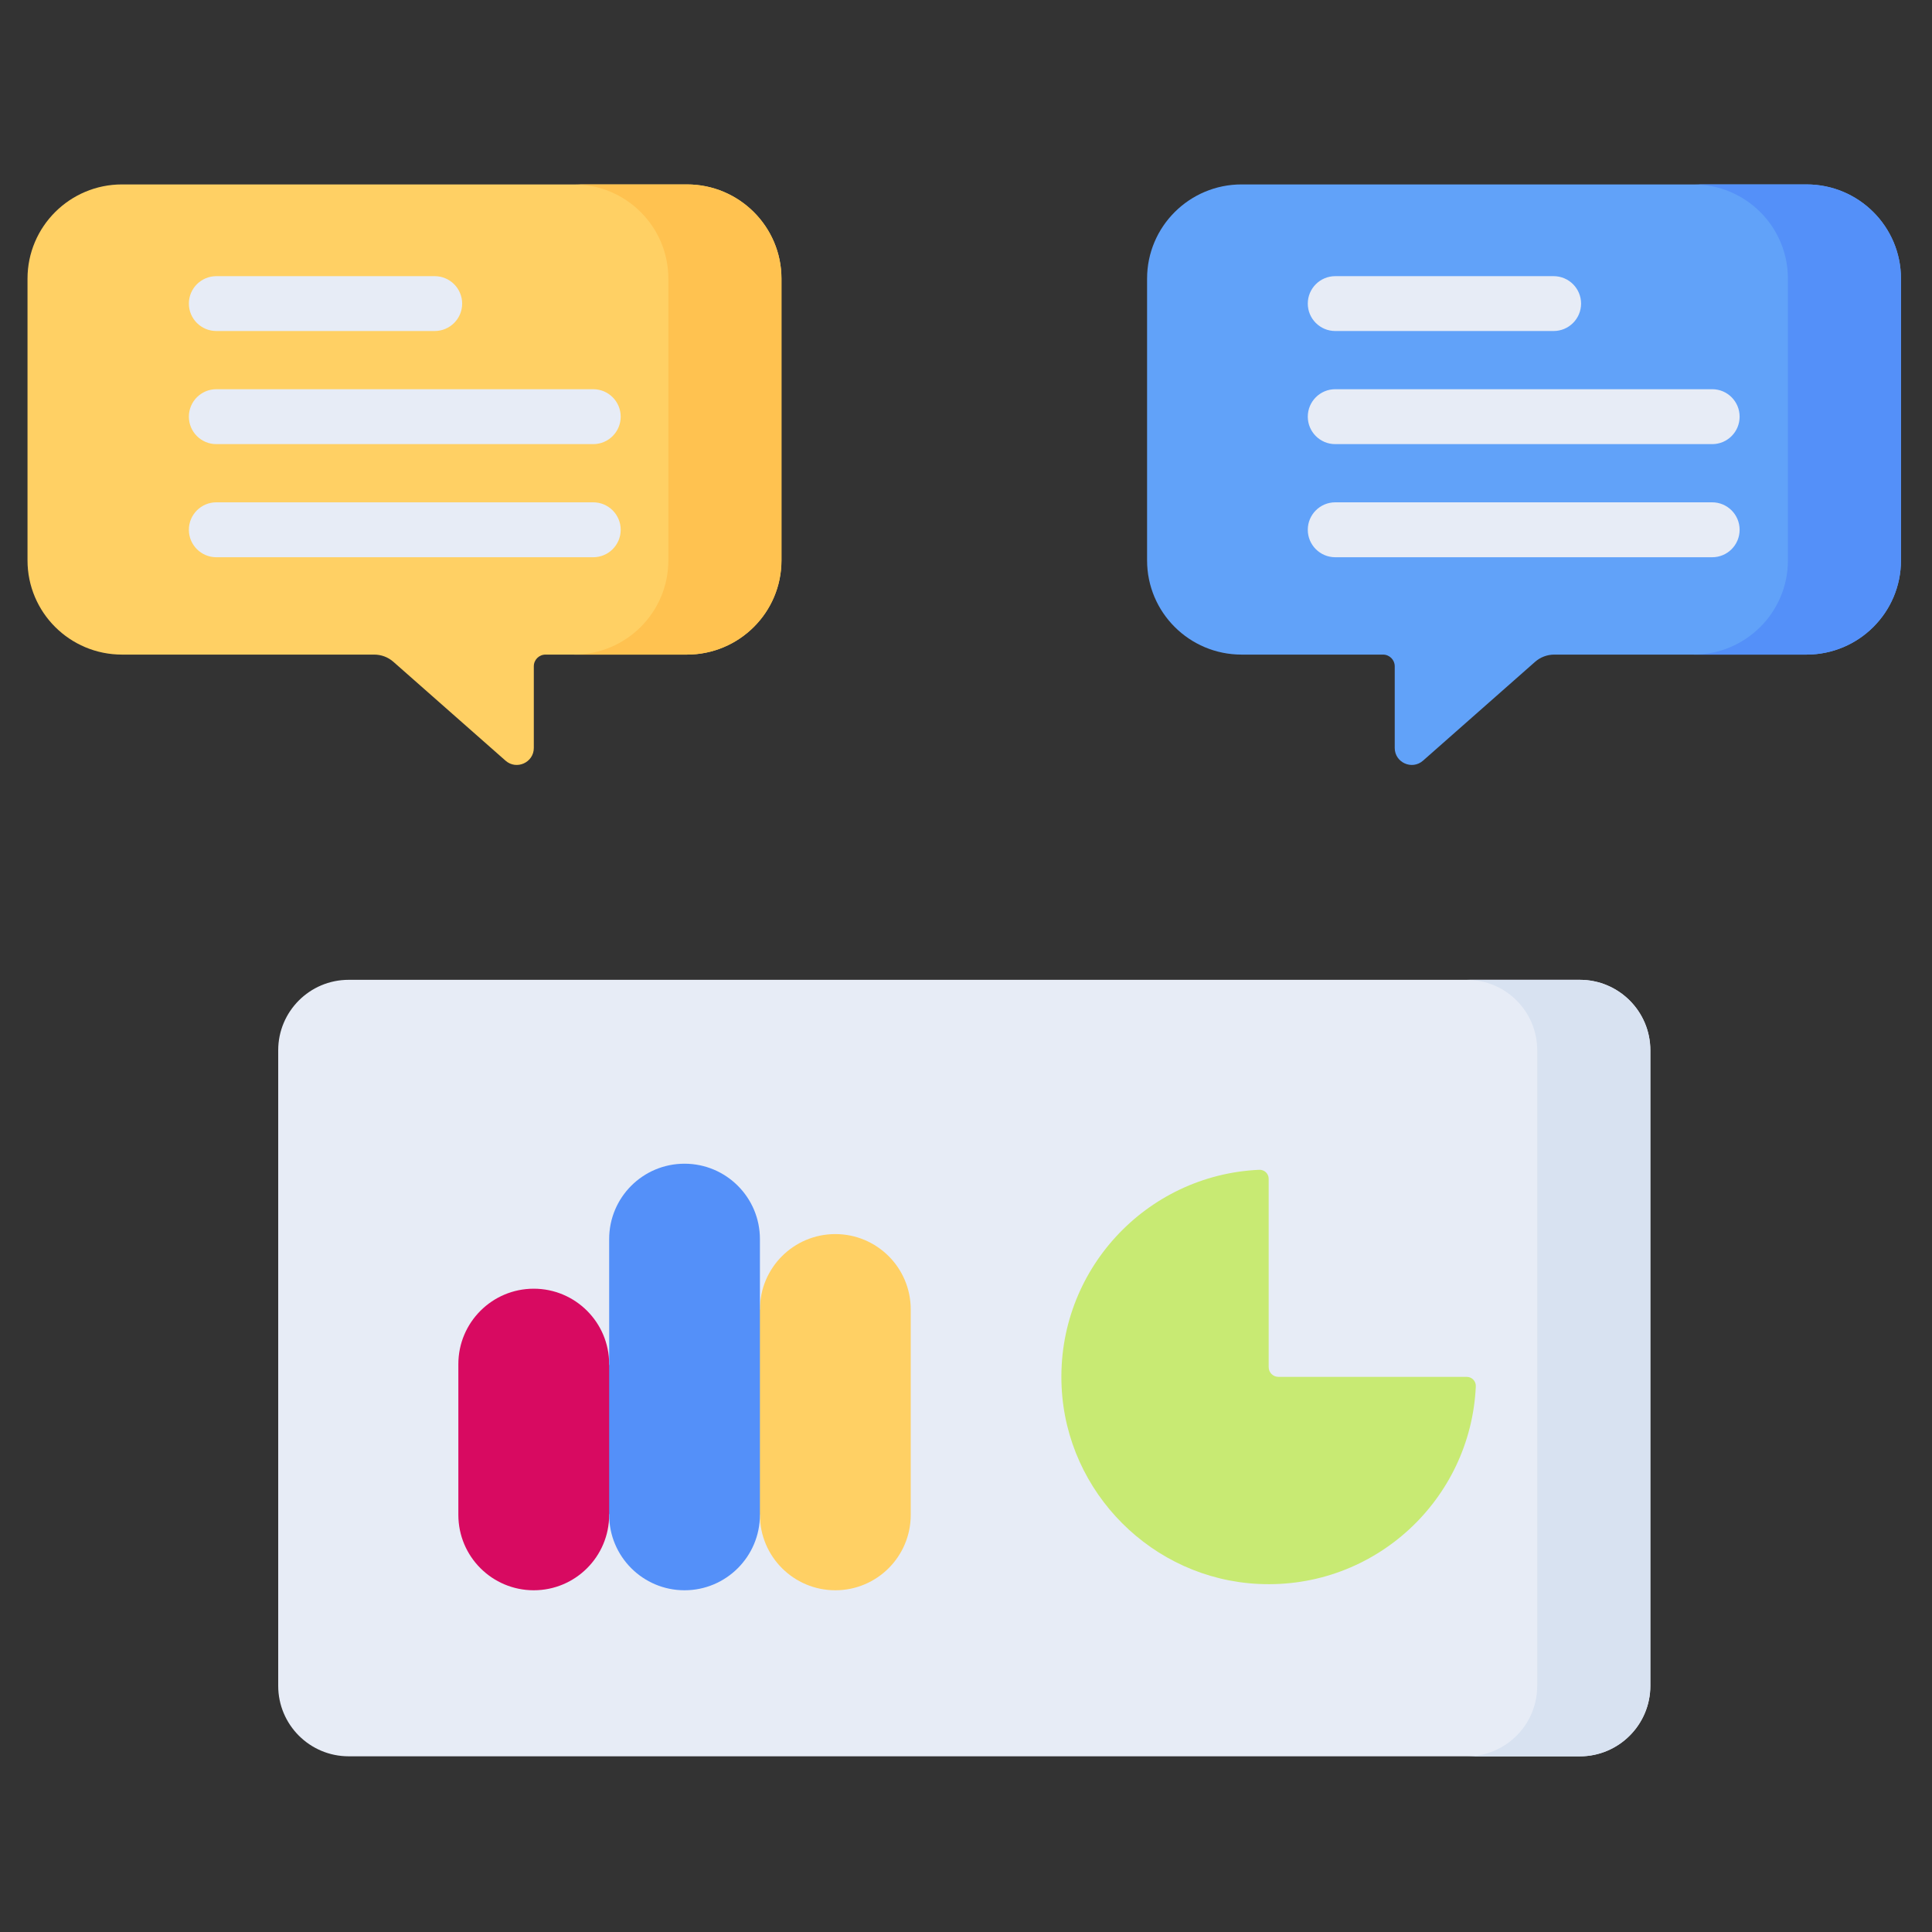 <svg width="33" height="33" viewBox="0 0 33 33" fill="none" xmlns="http://www.w3.org/2000/svg">
<rect x="0" y="0" width="33" height="33" fill="#333333" stroke="none"/>
<g clip-path="url(#clip0_9948_182082)">
<path d="M26.984 29.999H5.956C5.291 29.999 4.752 29.46 4.752 28.795V17.94C4.752 17.275 5.291 16.736 5.956 16.736H26.984C27.649 16.736 28.189 17.275 28.189 17.94V28.795C28.189 29.46 27.649 29.999 26.984 29.999Z" fill="#E7ECF6"/>
<path d="M26.984 16.736H25.053C25.718 16.736 26.257 17.275 26.257 17.94V28.795C26.257 29.46 25.718 30 25.053 30H26.984C27.649 30 28.189 29.46 28.189 28.795V17.94C28.189 17.275 27.649 16.736 26.984 16.736Z" fill="#D8E2F1"/>
<path d="M25.208 23.68C25.121 25.617 23.478 27.148 21.501 27.055C19.687 26.971 18.215 25.497 18.133 23.683C18.043 21.707 19.573 20.068 21.508 19.981C21.596 19.977 21.67 20.046 21.67 20.135V23.352C21.67 23.444 21.745 23.518 21.837 23.518H25.054C25.142 23.518 25.212 23.592 25.208 23.68Z" fill="#C8EA73"/>
<path d="M9.117 27.163C8.406 27.163 7.829 26.587 7.829 25.875V23.3C7.829 22.589 8.406 22.012 9.117 22.012C9.828 22.012 10.405 22.589 10.405 23.3L10.905 24.588L10.405 25.875C10.405 26.587 9.828 27.163 9.117 27.163Z" fill="#D80A61"/>
<path d="M14.268 27.163C13.557 27.163 12.98 26.587 12.98 25.875L12.293 23.95L12.98 22.366C12.98 21.655 13.557 21.079 14.268 21.079C14.979 21.079 15.556 21.655 15.556 22.366V25.875C15.556 26.587 14.979 27.163 14.268 27.163Z" fill="#FFD064"/>
<path d="M11.692 27.163C10.981 27.163 10.405 26.586 10.405 25.875V21.164C10.405 20.453 10.981 19.877 11.692 19.877C12.403 19.877 12.98 20.453 12.98 21.164V25.875C12.98 26.586 12.403 27.163 11.692 27.163Z" fill="#5490F9"/>
<path d="M32.47 4.759V9.572C32.47 10.461 31.748 11.181 30.856 11.181H26.548C26.428 11.181 26.311 11.225 26.221 11.304L24.306 12.993C24.118 13.158 23.823 13.025 23.823 12.775V11.38C23.823 11.27 23.733 11.181 23.623 11.181H21.207C20.316 11.181 19.593 10.461 19.593 9.572V4.759C19.593 3.871 20.316 3.15 21.207 3.15H30.856C31.748 3.15 32.47 3.871 32.47 4.759Z" fill="#61A2F9"/>
<path d="M30.856 3.15H28.925C29.816 3.15 30.539 3.871 30.539 4.759V9.572C30.539 10.461 29.816 11.181 28.925 11.181H30.856C31.748 11.181 32.47 10.461 32.47 9.572V4.759C32.47 3.871 31.748 3.15 30.856 3.15Z" fill="#5490F9"/>
<path d="M22.807 5.654H26.537C26.796 5.654 27.006 5.444 27.006 5.186C27.006 4.927 26.796 4.717 26.537 4.717H22.807C22.548 4.717 22.338 4.927 22.338 5.186C22.338 5.444 22.548 5.654 22.807 5.654Z" fill="#E7ECF6"/>
<path d="M22.807 7.586H29.246C29.505 7.586 29.714 7.376 29.714 7.117C29.714 6.858 29.505 6.648 29.246 6.648H22.807C22.548 6.648 22.338 6.858 22.338 7.117C22.338 7.376 22.548 7.586 22.807 7.586Z" fill="#E7ECF6"/>
<path d="M29.245 8.58H22.807C22.548 8.58 22.338 8.79 22.338 9.049C22.338 9.308 22.548 9.518 22.807 9.518H29.246C29.505 9.518 29.714 9.308 29.714 9.049C29.714 8.79 29.504 8.58 29.245 8.58Z" fill="#E7ECF6"/>
<path d="M0.47 4.759V9.572C0.47 10.461 1.193 11.181 2.084 11.181H6.392C6.513 11.181 6.629 11.225 6.719 11.304L8.635 12.993C8.822 13.158 9.118 13.025 9.118 12.775V11.38C9.118 11.27 9.207 11.181 9.318 11.181H11.733C12.625 11.181 13.348 10.461 13.348 9.572V4.759C13.348 3.871 12.625 3.15 11.733 3.15H2.084C1.193 3.15 0.47 3.871 0.47 4.759Z" fill="#FFD064"/>
<path d="M11.733 3.15H9.802C10.693 3.15 11.416 3.871 11.416 4.759V9.572C11.416 10.461 10.693 11.181 9.802 11.181H11.733C12.625 11.181 13.348 10.461 13.348 9.572V4.759C13.347 3.871 12.625 3.15 11.733 3.15Z" fill="#FFC250"/>
<path d="M3.695 5.654H7.425C7.684 5.654 7.894 5.444 7.894 5.186C7.894 4.927 7.684 4.717 7.425 4.717H3.695C3.436 4.717 3.226 4.927 3.226 5.186C3.226 5.444 3.436 5.654 3.695 5.654Z" fill="#E7ECF6"/>
<path d="M3.695 7.586H10.133C10.392 7.586 10.602 7.376 10.602 7.117C10.602 6.858 10.392 6.648 10.133 6.648H3.695C3.436 6.648 3.226 6.858 3.226 7.117C3.226 7.376 3.436 7.586 3.695 7.586Z" fill="#E7ECF6"/>
<path d="M10.133 8.58H3.695C3.436 8.58 3.226 8.79 3.226 9.049C3.226 9.308 3.436 9.518 3.695 9.518H10.133C10.392 9.518 10.602 9.308 10.602 9.049C10.602 8.79 10.392 8.58 10.133 8.58Z" fill="#E7ECF6"/>
</g>
<defs>
<clipPath id="clip0_9948_182082">
<rect width="32" height="32" fill="white" transform="translate(0.47 0.575)"/>
</clipPath>
</defs>
</svg>
